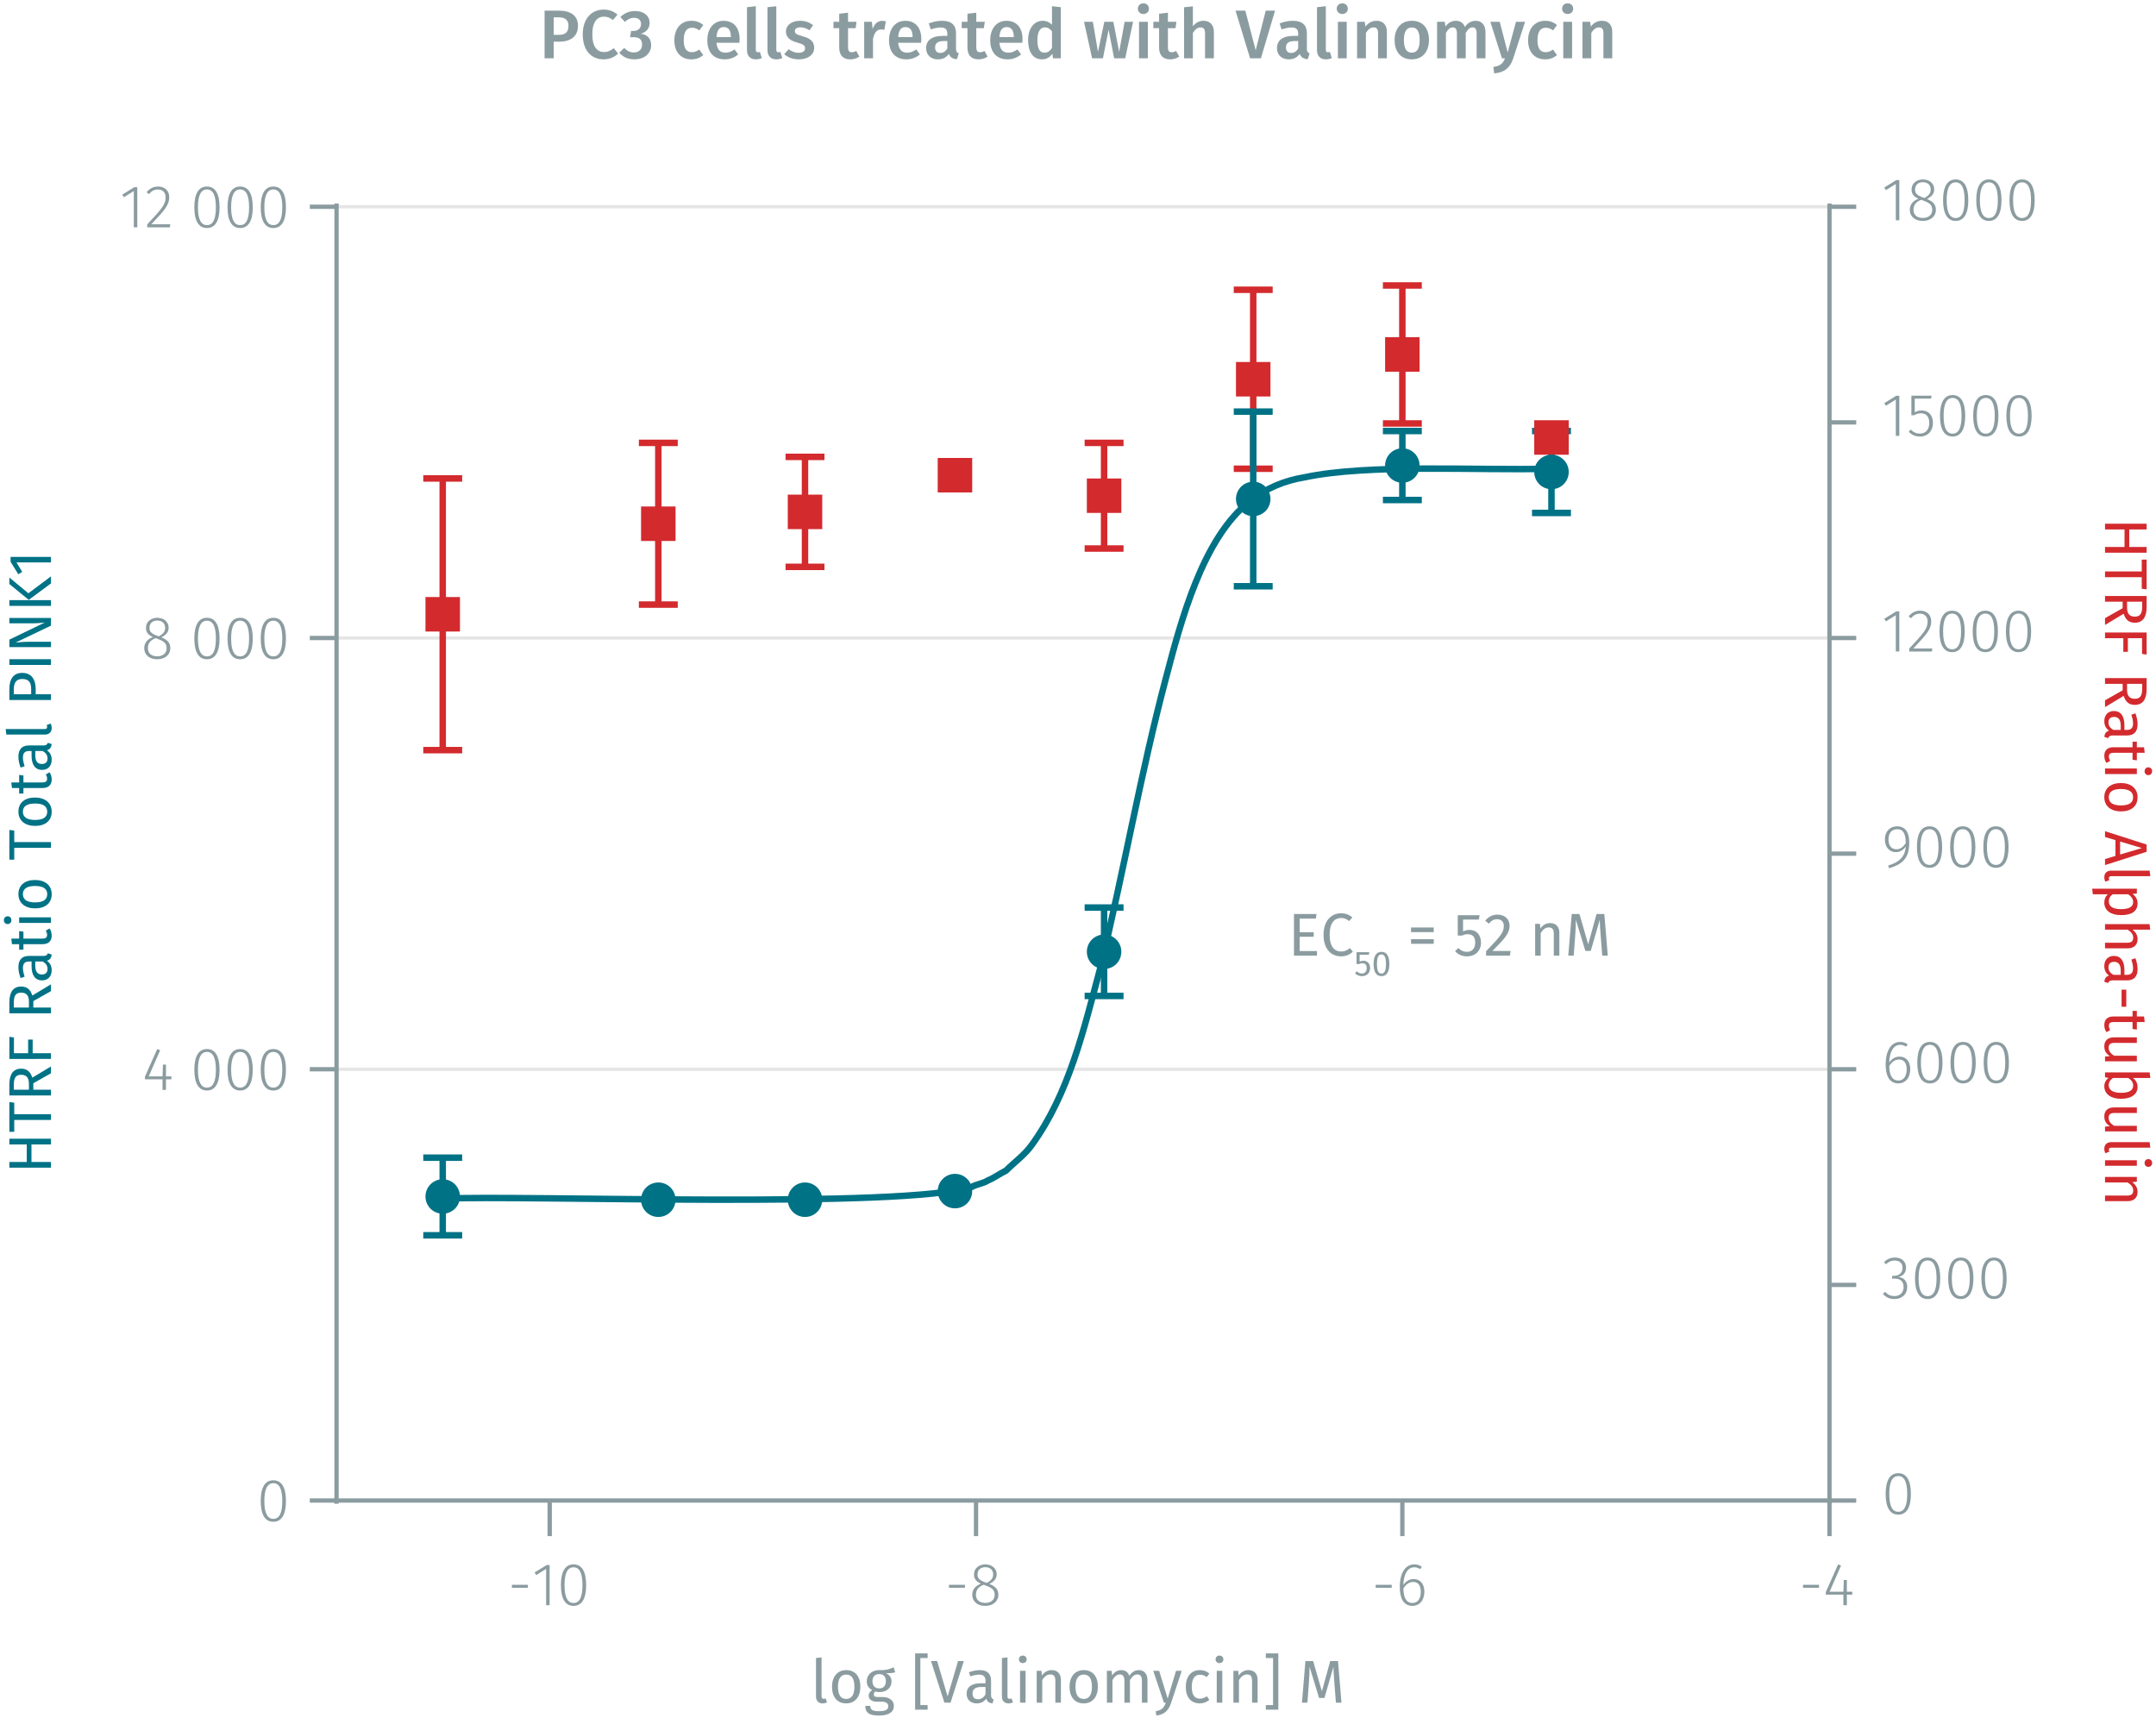 <?xml version="1.0" encoding="UTF-8"?><svg id="Calque_1" xmlns="http://www.w3.org/2000/svg" xmlns:xlink="http://www.w3.org/1999/xlink" viewBox="0 0 500.055 399.838"><defs><symbol id="_1-deep-blue-circle" viewBox="0 0 8 8"><path d="m8,4c0,2.229-1.771,4-4,4-2.208,0-4-1.771-4-4C0,1.792,1.792,0,4,0c2.229,0,4,1.792,4,4" fill="#007286" fill-rule="evenodd"/></symbol><symbol id="_9-dark-red-square" viewBox="0 0 8 8"><polyline points="0 0 0 8 8 8 8 0 0 0" fill="#d32a2e" fill-rule="evenodd"/></symbol></defs><line x1="78.056" y1="247.992" x2="424.324" y2="247.992" fill="none" stroke="#e5e5e5" stroke-miterlimit="10" stroke-width=".75"/><line x1="78.056" y1="147.973" x2="424.324" y2="147.973" fill="none" stroke="#e5e5e5" stroke-miterlimit="10" stroke-width=".75"/><line x1="78.056" y1="47.953" x2="424.324" y2="47.953" fill="none" stroke="#e5e5e5" stroke-miterlimit="10" stroke-width=".75"/><path d="m118.729,367.558h3.712v.7h-3.712v-.7Z" fill="#8b9ca0"/><path d="m127.48,372.292h-.812v-8.419l-2.297,1.429-.378-.602,2.787-1.724h.7v9.315Z" fill="#8b9ca0"/><path d="m135.951,367.641c0,3.151-1.022,4.805-2.927,4.805-1.92,0-2.928-1.667-2.928-4.818s1.008-4.805,2.928-4.805,2.927,1.652,2.927,4.818Zm-5.015-.014c0,2.871.743,4.146,2.088,4.146s2.072-1.261,2.072-4.132-.728-4.146-2.072-4.146c-1.331,0-2.088,1.261-2.088,4.133Z" fill="#8b9ca0"/><path d="m220.097,367.558h3.712v.7h-3.712v-.7Z" fill="#8b9ca0"/><path d="m231.553,369.869c0,1.555-1.261,2.577-3.054,2.577-1.821,0-2.998-1.051-2.998-2.563,0-1.232.729-2.087,2.003-2.592-1.092-.49-1.597-1.106-1.597-2.143,0-1.499,1.274-2.325,2.619-2.325,1.331,0,2.634.771,2.634,2.311,0,.995-.546,1.64-1.681,2.228,1.387.561,2.073,1.261,2.073,2.508Zm-.854,0c0-1.135-.603-1.598-2.073-2.144l-.477-.183c-1.246.491-1.793,1.219-1.793,2.34,0,1.219.869,1.877,2.157,1.877,1.303,0,2.186-.687,2.186-1.891Zm-2.256-2.9l.435.154c1.022-.546,1.471-1.093,1.471-1.961,0-1.078-.742-1.695-1.821-1.695-1.036,0-1.807.603-1.807,1.695,0,.91.477,1.345,1.723,1.807Z" fill="#8b9ca0"/><path d="m319.076,367.558h3.712v.7h-3.712v-.7Z" fill="#8b9ca0"/><path d="m330.364,369.154c0,2.045-1.177,3.292-2.746,3.292-2.171,0-2.955-1.905-2.955-4.356,0-3.25,1.274-5.267,3.361-5.267.715,0,1.247.21,1.737.546l-.351.561c-.434-.28-.868-.435-1.4-.435-1.555,0-2.466,1.709-2.521,4.104.588-.854,1.387-1.373,2.396-1.373,1.345,0,2.479.938,2.479,2.928Zm-.827.028c0-1.625-.756-2.283-1.765-2.283-.967,0-1.751.616-2.283,1.54.056,2.073.645,3.334,2.129,3.334,1.261,0,1.919-1.078,1.919-2.591Z" fill="#8b9ca0"/><path d="m418.185,367.558h3.712v.7h-3.712v-.7Z" fill="#8b9ca0"/><path d="m429.612,369.841h-1.261v2.451h-.799v-2.451h-4.076v-.603l2.844-6.415.687.279-2.661,6.065h3.207l.099-2.731h.7v2.731h1.261v.673Z" fill="#8b9ca0"/><path d="m424.324,348.011v8.252m-99.068-8.252v8.252m-98.88-8.252v8.252m-98.88-8.252v8.252m-50.004-8.252h347.396" fill="none" stroke="#8b9ca0" stroke-miterlimit="10"/><path d="m66.326,348.136c0,3.151-1.022,4.805-2.927,4.805-1.92,0-2.928-1.667-2.928-4.818s1.008-4.805,2.928-4.805,2.927,1.652,2.927,4.818Zm-5.015-.014c0,2.871.743,4.146,2.088,4.146s2.072-1.261,2.072-4.132-.728-4.146-2.072-4.146c-1.331,0-2.088,1.261-2.088,4.133Z" fill="#8b9ca0"/><path d="m39.755,250.317h-1.261v2.451h-.799v-2.451h-4.076v-.603l2.844-6.415.687.279-2.661,6.065h3.207l.099-2.731h.7v2.731h1.261v.673Z" fill="#8b9ca0"/><path d="m50.927,248.118c0,3.151-1.022,4.805-2.927,4.805-1.92,0-2.928-1.667-2.928-4.818s1.008-4.805,2.928-4.805,2.927,1.652,2.927,4.818Zm-5.015-.014c0,2.871.743,4.146,2.088,4.146s2.072-1.261,2.072-4.132-.728-4.146-2.072-4.146c-1.331,0-2.088,1.261-2.088,4.133Z" fill="#8b9ca0"/><path d="m58.626,248.118c0,3.151-1.022,4.805-2.927,4.805-1.92,0-2.928-1.667-2.928-4.818s1.008-4.805,2.928-4.805,2.927,1.652,2.927,4.818Zm-5.015-.014c0,2.871.743,4.146,2.088,4.146s2.072-1.261,2.072-4.132-.728-4.146-2.072-4.146c-1.331,0-2.088,1.261-2.088,4.133Z" fill="#8b9ca0"/><path d="m66.326,248.118c0,3.151-1.022,4.805-2.927,4.805-1.92,0-2.928-1.667-2.928-4.818s1.008-4.805,2.928-4.805,2.927,1.652,2.927,4.818Zm-5.015-.014c0,2.871.743,4.146,2.088,4.146s2.072-1.261,2.072-4.132-.728-4.146-2.072-4.146c-1.331,0-2.088,1.261-2.088,4.133Z" fill="#8b9ca0"/><path d="m39.503,150.326c0,1.555-1.261,2.577-3.054,2.577-1.821,0-2.998-1.051-2.998-2.563,0-1.232.729-2.087,2.003-2.592-1.092-.49-1.597-1.106-1.597-2.143,0-1.499,1.274-2.325,2.619-2.325,1.331,0,2.634.771,2.634,2.311,0,.995-.546,1.64-1.681,2.228,1.387.561,2.073,1.261,2.073,2.508Zm-.854,0c0-1.135-.603-1.598-2.073-2.144l-.477-.183c-1.246.491-1.793,1.219-1.793,2.34,0,1.219.868,1.877,2.157,1.877,1.303,0,2.186-.687,2.186-1.891Zm-2.256-2.9l.435.154c1.022-.546,1.471-1.093,1.471-1.961,0-1.078-.742-1.695-1.821-1.695-1.036,0-1.807.603-1.807,1.695,0,.91.477,1.345,1.723,1.807Z" fill="#8b9ca0"/><path d="m50.926,148.099c0,3.151-1.022,4.805-2.927,4.805-1.92,0-2.928-1.667-2.928-4.818s1.008-4.805,2.928-4.805,2.927,1.652,2.927,4.818Zm-5.015-.014c0,2.871.743,4.146,2.088,4.146s2.072-1.261,2.072-4.132-.728-4.146-2.072-4.146c-1.331,0-2.088,1.261-2.088,4.133Z" fill="#8b9ca0"/><path d="m58.626,148.099c0,3.151-1.022,4.805-2.927,4.805-1.92,0-2.928-1.667-2.928-4.818s1.008-4.805,2.928-4.805,2.927,1.652,2.927,4.818Zm-5.015-.014c0,2.871.743,4.146,2.088,4.146s2.072-1.261,2.072-4.132-.728-4.146-2.072-4.146c-1.331,0-2.088,1.261-2.088,4.133Z" fill="#8b9ca0"/><path d="m66.326,148.099c0,3.151-1.022,4.805-2.927,4.805-1.92,0-2.928-1.667-2.928-4.818s1.008-4.805,2.928-4.805,2.927,1.652,2.927,4.818Zm-5.015-.014c0,2.871.743,4.146,2.088,4.146s2.072-1.261,2.072-4.132-.728-4.146-2.072-4.146c-1.331,0-2.088,1.261-2.088,4.133Z" fill="#8b9ca0"/><path d="m31.843,52.731h-.812v-8.419l-2.297,1.429-.378-.602,2.787-1.724h.7v9.315Z" fill="#8b9ca0"/><path d="m39.25,45.714c0,1.849-1.036,3.012-4.16,6.303h4.412l-.111.715h-5.253v-.687c3.46-3.684,4.272-4.65,4.272-6.289,0-1.106-.701-1.808-1.766-1.808-.896,0-1.513.379-2.087,1.065l-.561-.421c.743-.896,1.569-1.33,2.689-1.33,1.598,0,2.563,1.05,2.563,2.451Z" fill="#8b9ca0"/><path d="m50.926,48.081c0,3.151-1.022,4.805-2.927,4.805-1.92,0-2.928-1.667-2.928-4.818s1.008-4.805,2.928-4.805,2.927,1.652,2.927,4.818Zm-5.015-.014c0,2.871.743,4.146,2.088,4.146s2.072-1.261,2.072-4.132-.728-4.146-2.072-4.146c-1.331,0-2.088,1.261-2.088,4.133Z" fill="#8b9ca0"/><path d="m58.626,48.081c0,3.151-1.022,4.805-2.927,4.805-1.92,0-2.928-1.667-2.928-4.818s1.008-4.805,2.928-4.805,2.927,1.652,2.927,4.818Zm-5.015-.014c0,2.871.743,4.146,2.088,4.146s2.072-1.261,2.072-4.132-.728-4.146-2.072-4.146c-1.331,0-2.088,1.261-2.088,4.133Z" fill="#8b9ca0"/><path d="m66.325,48.081c0,3.151-1.022,4.805-2.927,4.805-1.92,0-2.928-1.667-2.928-4.818s1.008-4.805,2.928-4.805,2.927,1.652,2.927,4.818Zm-5.015-.014c0,2.871.743,4.146,2.088,4.146s2.072-1.261,2.072-4.132-.728-4.146-2.072-4.146c-1.331,0-2.088,1.261-2.088,4.133Z" fill="#8b9ca0"/><path d="m78.056,47.953h-6.203m6.203,100.019h-6.203m6.203,100.019h-6.203m6.203,100.019h-6.203m6.203.75V47.203" fill="none" stroke="#8b9ca0" stroke-miterlimit="10"/><path d="m443.208,346.489c0,3.151-1.022,4.805-2.927,4.805-1.92,0-2.928-1.667-2.928-4.818s1.008-4.805,2.928-4.805,2.927,1.652,2.927,4.818Zm-5.015-.014c0,2.871.743,4.146,2.088,4.146s2.072-1.261,2.072-4.132-.728-4.146-2.072-4.146c-1.331,0-2.088,1.261-2.088,4.133Z" fill="#8b9ca0"/><path d="m442.088,293.986c0,1.261-.799,2.003-1.835,2.185,1.162.057,2.101.854,2.101,2.325,0,1.625-1.162,2.788-2.969,2.788-1.093,0-1.976-.406-2.676-1.205l.519-.462c.658.714,1.316.98,2.129.98,1.373,0,2.157-.854,2.157-2.087,0-1.415-.841-1.961-2.102-1.961h-.616l.112-.659h.448c.98,0,1.919-.588,1.919-1.862,0-1.037-.715-1.682-1.793-1.682-.784,0-1.4.253-2.073.869l-.435-.505c.729-.7,1.527-1.05,2.55-1.05,1.625,0,2.563,1.022,2.563,2.325Z" fill="#8b9ca0"/><path d="m450.012,296.479c0,3.151-1.022,4.805-2.927,4.805-1.92,0-2.928-1.667-2.928-4.818s1.008-4.805,2.928-4.805,2.927,1.652,2.927,4.818Zm-5.015-.014c0,2.871.743,4.146,2.088,4.146s2.072-1.261,2.072-4.132-.728-4.146-2.072-4.146c-1.331,0-2.088,1.261-2.088,4.133Z" fill="#8b9ca0"/><path d="m457.712,296.479c0,3.151-1.022,4.805-2.927,4.805-1.92,0-2.928-1.667-2.928-4.818s1.008-4.805,2.928-4.805,2.927,1.652,2.927,4.818Zm-5.015-.014c0,2.871.743,4.146,2.088,4.146s2.072-1.261,2.072-4.132-.728-4.146-2.072-4.146c-1.331,0-2.088,1.261-2.088,4.133Z" fill="#8b9ca0"/><path d="m465.411,296.479c0,3.151-1.022,4.805-2.927,4.805-1.92,0-2.928-1.667-2.928-4.818s1.008-4.805,2.928-4.805,2.927,1.652,2.927,4.818Zm-5.015-.014c0,2.871.743,4.146,2.088,4.146s2.072-1.261,2.072-4.132-.728-4.146-2.072-4.146c-1.331,0-2.088,1.261-2.088,4.133Z" fill="#8b9ca0"/><path d="m443.055,247.982c0,2.045-1.177,3.292-2.746,3.292-2.171,0-2.955-1.905-2.955-4.356,0-3.25,1.274-5.267,3.361-5.267.715,0,1.247.21,1.737.546l-.351.561c-.434-.28-.868-.435-1.4-.435-1.555,0-2.466,1.709-2.521,4.104.588-.854,1.387-1.373,2.396-1.373,1.345,0,2.479.938,2.479,2.928Zm-.827.028c0-1.625-.756-2.283-1.765-2.283-.967,0-1.751.616-2.283,1.54.056,2.073.645,3.334,2.129,3.334,1.261,0,1.919-1.078,1.919-2.591Z" fill="#8b9ca0"/><path d="m450.544,246.47c0,3.151-1.022,4.805-2.927,4.805-1.92,0-2.928-1.667-2.928-4.818s1.008-4.805,2.928-4.805,2.927,1.652,2.927,4.818Zm-5.015-.014c0,2.871.743,4.146,2.088,4.146s2.072-1.261,2.072-4.132-.728-4.146-2.072-4.146c-1.331,0-2.088,1.261-2.088,4.133Z" fill="#8b9ca0"/><path d="m458.244,246.47c0,3.151-1.022,4.805-2.927,4.805-1.92,0-2.928-1.667-2.928-4.818s1.008-4.805,2.928-4.805,2.927,1.652,2.927,4.818Zm-5.015-.014c0,2.871.743,4.146,2.088,4.146s2.072-1.261,2.072-4.132-.728-4.146-2.072-4.146c-1.331,0-2.088,1.261-2.088,4.133Z" fill="#8b9ca0"/><path d="m465.943,246.47c0,3.151-1.022,4.805-2.927,4.805-1.92,0-2.928-1.667-2.928-4.818s1.008-4.805,2.928-4.805,2.927,1.652,2.927,4.818Zm-5.015-.014c0,2.871.743,4.146,2.088,4.146s2.072-1.261,2.072-4.132-.728-4.146-2.072-4.146c-1.331,0-2.088,1.261-2.088,4.133Z" fill="#8b9ca0"/><path d="m442.83,195.397c0,3.684-1.597,5.043-4.679,5.981l-.21-.631c2.424-.742,3.922-1.933,4.062-4.412-.547.798-1.331,1.303-2.298,1.303-1.442,0-2.535-1.121-2.535-2.941,0-1.905,1.232-3.054,2.83-3.054,1.933,0,2.829,1.442,2.829,3.754Zm-.826.168c.014-2.199-.574-3.25-1.976-3.25-1.246,0-2.017.854-2.017,2.396,0,1.471.729,2.255,1.835,2.255.925,0,1.583-.532,2.157-1.4Z" fill="#8b9ca0"/><path d="m450.46,196.462c0,3.151-1.022,4.805-2.927,4.805-1.92,0-2.928-1.667-2.928-4.818s1.008-4.805,2.928-4.805,2.927,1.652,2.927,4.818Zm-5.015-.014c0,2.871.743,4.146,2.088,4.146s2.072-1.261,2.072-4.132-.728-4.146-2.072-4.146c-1.331,0-2.088,1.261-2.088,4.133Z" fill="#8b9ca0"/><path d="m458.16,196.462c0,3.151-1.022,4.805-2.927,4.805-1.92,0-2.928-1.667-2.928-4.818s1.008-4.805,2.928-4.805,2.927,1.652,2.927,4.818Zm-5.015-.014c0,2.871.743,4.146,2.088,4.146s2.072-1.261,2.072-4.132-.728-4.146-2.072-4.146c-1.331,0-2.088,1.261-2.088,4.133Z" fill="#8b9ca0"/><path d="m465.859,196.462c0,3.151-1.022,4.805-2.927,4.805-1.92,0-2.928-1.667-2.928-4.818s1.008-4.805,2.928-4.805,2.927,1.652,2.927,4.818Zm-5.015-.014c0,2.871.743,4.146,2.088,4.146s2.072-1.261,2.072-4.132-.728-4.146-2.072-4.146c-1.331,0-2.088,1.261-2.088,4.133Z" fill="#8b9ca0"/><path d="m440.519,151.102h-.812v-8.419l-2.297,1.429-.378-.602,2.787-1.724h.7v9.315Z" fill="#8b9ca0"/><path d="m447.926,144.085c0,1.849-1.036,3.012-4.16,6.303h4.412l-.111.715h-5.253v-.687c3.46-3.684,4.272-4.65,4.272-6.289,0-1.106-.701-1.808-1.766-1.808-.896,0-1.513.379-2.087,1.065l-.561-.421c.743-.896,1.569-1.33,2.689-1.33,1.598,0,2.563,1.05,2.563,2.451Z" fill="#8b9ca0"/><path d="m455.695,146.452c0,3.151-1.022,4.805-2.927,4.805-1.92,0-2.928-1.667-2.928-4.818s1.008-4.805,2.928-4.805,2.927,1.652,2.927,4.818Zm-5.015-.014c0,2.871.743,4.146,2.088,4.146s2.072-1.261,2.072-4.132-.728-4.146-2.072-4.146c-1.331,0-2.088,1.261-2.088,4.133Z" fill="#8b9ca0"/><path d="m463.396,146.452c0,3.151-1.022,4.805-2.927,4.805-1.92,0-2.928-1.667-2.928-4.818s1.008-4.805,2.928-4.805,2.927,1.652,2.927,4.818Zm-5.015-.014c0,2.871.743,4.146,2.088,4.146s2.072-1.261,2.072-4.132-.728-4.146-2.072-4.146c-1.331,0-2.088,1.261-2.088,4.133Z" fill="#8b9ca0"/><path d="m471.096,146.452c0,3.151-1.022,4.805-2.927,4.805-1.92,0-2.928-1.667-2.928-4.818s1.008-4.805,2.928-4.805,2.927,1.652,2.927,4.818Zm-5.015-.014c0,2.871.743,4.146,2.088,4.146s2.072-1.261,2.072-4.132-.728-4.146-2.072-4.146c-1.331,0-2.088,1.261-2.088,4.133Z" fill="#8b9ca0"/><path d="m440.519,101.093h-.812v-8.419l-2.297,1.429-.378-.602,2.787-1.724h.7v9.315Z" fill="#8b9ca0"/><path d="m447.884,92.45h-3.782v3.18c.448-.252.953-.435,1.598-.435,1.597,0,2.619,1.093,2.619,2.899,0,1.835-1.163,3.152-2.998,3.152-1.135,0-1.961-.421-2.633-1.121l.504-.49c.589.616,1.219.925,2.129.925,1.317,0,2.144-.952,2.144-2.479,0-1.555-.812-2.228-1.947-2.228-.63,0-1.036.154-1.555.448h-.645v-4.524h4.692l-.126.673Z" fill="#8b9ca0"/><path d="m455.808,96.442c0,3.151-1.022,4.805-2.927,4.805-1.92,0-2.928-1.667-2.928-4.818s1.008-4.805,2.928-4.805,2.927,1.652,2.927,4.818Zm-5.015-.014c0,2.871.743,4.146,2.088,4.146s2.072-1.261,2.072-4.132-.728-4.146-2.072-4.146c-1.331,0-2.088,1.261-2.088,4.133Z" fill="#8b9ca0"/><path d="m463.508,96.442c0,3.151-1.022,4.805-2.927,4.805-1.92,0-2.928-1.667-2.928-4.818s1.008-4.805,2.928-4.805,2.927,1.652,2.927,4.818Zm-5.015-.014c0,2.871.743,4.146,2.088,4.146s2.072-1.261,2.072-4.132-.728-4.146-2.072-4.146c-1.331,0-2.088,1.261-2.088,4.133Z" fill="#8b9ca0"/><path d="m471.208,96.442c0,3.151-1.022,4.805-2.927,4.805-1.92,0-2.928-1.667-2.928-4.818s1.008-4.805,2.928-4.805,2.927,1.652,2.927,4.818Zm-5.015-.014c0,2.871.743,4.146,2.088,4.146s2.072-1.261,2.072-4.132-.728-4.146-2.072-4.146c-1.331,0-2.088,1.261-2.088,4.133Z" fill="#8b9ca0"/><path d="m440.519,51.083h-.812v-8.419l-2.297,1.429-.378-.602,2.787-1.724h.7v9.315Z" fill="#8b9ca0"/><path d="m449.005,48.66c0,1.555-1.261,2.577-3.054,2.577-1.821,0-2.998-1.051-2.998-2.563,0-1.232.729-2.087,2.003-2.592-1.092-.49-1.597-1.106-1.597-2.143,0-1.499,1.274-2.325,2.619-2.325,1.331,0,2.634.771,2.634,2.311,0,.995-.546,1.64-1.681,2.228,1.387.561,2.073,1.261,2.073,2.508Zm-.854,0c0-1.135-.603-1.598-2.073-2.144l-.477-.183c-1.246.491-1.793,1.219-1.793,2.34,0,1.219.868,1.877,2.157,1.877,1.303,0,2.186-.687,2.186-1.891Zm-2.256-2.9l.435.154c1.022-.546,1.471-1.093,1.471-1.961,0-1.078-.742-1.695-1.821-1.695-1.036,0-1.807.603-1.807,1.695,0,.91.477,1.345,1.723,1.807Z" fill="#8b9ca0"/><path d="m456.521,46.433c0,3.151-1.022,4.805-2.927,4.805-1.92,0-2.928-1.667-2.928-4.818s1.008-4.805,2.928-4.805,2.927,1.652,2.927,4.818Zm-5.015-.014c0,2.871.743,4.146,2.088,4.146s2.072-1.261,2.072-4.132-.728-4.146-2.072-4.146c-1.331,0-2.088,1.261-2.088,4.133Z" fill="#8b9ca0"/><path d="m464.222,46.433c0,3.151-1.022,4.805-2.927,4.805-1.92,0-2.928-1.667-2.928-4.818s1.008-4.805,2.928-4.805,2.927,1.652,2.927,4.818Zm-5.015-.014c0,2.871.743,4.146,2.088,4.146s2.072-1.261,2.072-4.132-.728-4.146-2.072-4.146c-1.331,0-2.088,1.261-2.088,4.133Z" fill="#8b9ca0"/><path d="m471.922,46.433c0,3.151-1.022,4.805-2.927,4.805-1.92,0-2.928-1.667-2.928-4.818s1.008-4.805,2.928-4.805,2.927,1.652,2.927,4.818Zm-5.015-.014c0,2.871.743,4.146,2.088,4.146s2.072-1.261,2.072-4.132-.728-4.146-2.072-4.146c-1.331,0-2.088,1.261-2.088,4.133Z" fill="#8b9ca0"/><path d="m424.324,47.953h6.203m-6.203,50.01h6.203m-6.203,50.01h6.203m-6.203,50.01h6.203m-6.203,50.01h6.203m-6.203,50.01h6.203m-6.203,50.01h6.203m-6.203.75V47.203" fill="none" stroke="#8b9ca0" stroke-miterlimit="10"/><path d="m102.682,277.997c19.083-.85,106.543,2.409,122.754-2.749,1.179-.634,2.619-.756,3.76-1.502,1.463-.581,2.712-1.573,4.136-2.251,1.973-1.97,4.38-3.663,6.016-6.001,8.589-11.863,12.007-26.695,15.791-40.758,5.444-22.32,9.349-45.069,15.226-67.263,3.519-13.396,8.564-32.698,19.55-41.258,3.531-2.913,8.092-4.787,12.595-5.501,14.883-3.201,40.8-1.55,56.395-2" fill="none" stroke="#007286" stroke-miterlimit="10" stroke-width="1.5"/><line x1="102.682" y1="110.965" x2="102.682" y2="142.471" fill="none" stroke="#d32a2e" stroke-miterlimit="10" stroke-width="1.5"/><line x1="102.682" y1="142.471" x2="102.682" y2="173.977" fill="none" stroke="#d32a2e" stroke-miterlimit="10" stroke-width="1.5"/><line x1="98.171" y1="110.965" x2="107.194" y2="110.965" fill="none" stroke="#d32a2e" stroke-miterlimit="10" stroke-width="1.5"/><line x1="98.171" y1="173.977" x2="107.194" y2="173.977" fill="none" stroke="#d32a2e" stroke-miterlimit="10" stroke-width="1.5"/><line x1="152.686" y1="102.714" x2="152.686" y2="121.467" fill="none" stroke="#d32a2e" stroke-miterlimit="10" stroke-width="1.5"/><line x1="152.686" y1="121.467" x2="152.686" y2="140.221" fill="none" stroke="#d32a2e" stroke-miterlimit="10" stroke-width="1.5"/><line x1="148.174" y1="102.714" x2="157.198" y2="102.714" fill="none" stroke="#d32a2e" stroke-miterlimit="10" stroke-width="1.5"/><line x1="148.174" y1="140.221" x2="157.198" y2="140.221" fill="none" stroke="#d32a2e" stroke-miterlimit="10" stroke-width="1.5"/><line x1="186.711" y1="105.965" x2="186.711" y2="118.717" fill="none" stroke="#d32a2e" stroke-miterlimit="10" stroke-width="1.5"/><line x1="186.711" y1="118.717" x2="186.711" y2="131.469" fill="none" stroke="#d32a2e" stroke-miterlimit="10" stroke-width="1.5"/><line x1="182.2" y1="105.965" x2="191.223" y2="105.965" fill="none" stroke="#d32a2e" stroke-miterlimit="10" stroke-width="1.5"/><line x1="182.2" y1="131.469" x2="191.223" y2="131.469" fill="none" stroke="#d32a2e" stroke-miterlimit="10" stroke-width="1.5"/><line x1="256.078" y1="102.714" x2="256.078" y2="114.966" fill="none" stroke="#d32a2e" stroke-miterlimit="10" stroke-width="1.5"/><line x1="256.078" y1="114.966" x2="256.078" y2="127.219" fill="none" stroke="#d32a2e" stroke-miterlimit="10" stroke-width="1.5"/><line x1="251.566" y1="102.714" x2="260.589" y2="102.714" fill="none" stroke="#d32a2e" stroke-miterlimit="10" stroke-width="1.5"/><line x1="251.566" y1="127.219" x2="260.589" y2="127.219" fill="none" stroke="#d32a2e" stroke-miterlimit="10" stroke-width="1.5"/><line x1="290.667" y1="67.207" x2="290.667" y2="87.961" fill="none" stroke="#d32a2e" stroke-miterlimit="10" stroke-width="1.5"/><line x1="290.667" y1="87.961" x2="290.667" y2="108.715" fill="none" stroke="#d32a2e" stroke-miterlimit="10" stroke-width="1.5"/><line x1="286.155" y1="67.207" x2="295.178" y2="67.207" fill="none" stroke="#d32a2e" stroke-miterlimit="10" stroke-width="1.5"/><line x1="286.155" y1="108.715" x2="295.178" y2="108.715" fill="none" stroke="#d32a2e" stroke-miterlimit="10" stroke-width="1.5"/><line x1="325.256" y1="66.207" x2="325.256" y2="82.21" fill="none" stroke="#d32a2e" stroke-miterlimit="10" stroke-width="1.5"/><line x1="325.256" y1="82.21" x2="325.256" y2="98.213" fill="none" stroke="#d32a2e" stroke-miterlimit="10" stroke-width="1.5"/><line x1="320.744" y1="66.207" x2="329.768" y2="66.207" fill="none" stroke="#d32a2e" stroke-miterlimit="10" stroke-width="1.5"/><line x1="320.744" y1="98.213" x2="329.768" y2="98.213" fill="none" stroke="#d32a2e" stroke-miterlimit="10" stroke-width="1.5"/><line x1="102.682" y1="268.495" x2="102.682" y2="277.497" fill="none" stroke="#007286" stroke-miterlimit="10" stroke-width="1.5"/><line x1="102.682" y1="277.497" x2="102.682" y2="286.499" fill="none" stroke="#007286" stroke-miterlimit="10" stroke-width="1.5"/><line x1="98.171" y1="268.495" x2="107.194" y2="268.495" fill="none" stroke="#007286" stroke-miterlimit="10" stroke-width="1.5"/><line x1="98.171" y1="286.499" x2="107.194" y2="286.499" fill="none" stroke="#007286" stroke-miterlimit="10" stroke-width="1.5"/><line x1="256.078" y1="210.484" x2="256.078" y2="220.736" fill="none" stroke="#007286" stroke-miterlimit="10" stroke-width="1.5"/><line x1="256.078" y1="220.736" x2="256.078" y2="230.988" fill="none" stroke="#007286" stroke-miterlimit="10" stroke-width="1.5"/><line x1="251.566" y1="210.484" x2="260.589" y2="210.484" fill="none" stroke="#007286" stroke-miterlimit="10" stroke-width="1.5"/><line x1="251.566" y1="230.988" x2="260.589" y2="230.988" fill="none" stroke="#007286" stroke-miterlimit="10" stroke-width="1.5"/><line x1="290.667" y1="95.463" x2="290.667" y2="115.716" fill="none" stroke="#007286" stroke-miterlimit="10" stroke-width="1.5"/><line x1="290.667" y1="115.716" x2="290.667" y2="135.97" fill="none" stroke="#007286" stroke-miterlimit="10" stroke-width="1.5"/><line x1="286.155" y1="95.463" x2="295.178" y2="95.463" fill="none" stroke="#007286" stroke-miterlimit="10" stroke-width="1.5"/><line x1="286.155" y1="135.97" x2="295.178" y2="135.97" fill="none" stroke="#007286" stroke-miterlimit="10" stroke-width="1.5"/><line x1="325.256" y1="99.963" x2="325.256" y2="107.965" fill="none" stroke="#007286" stroke-miterlimit="10" stroke-width="1.5"/><line x1="325.256" y1="107.965" x2="325.256" y2="115.966" fill="none" stroke="#007286" stroke-miterlimit="10" stroke-width="1.5"/><line x1="320.744" y1="99.963" x2="329.768" y2="99.963" fill="none" stroke="#007286" stroke-miterlimit="10" stroke-width="1.5"/><line x1="320.744" y1="115.966" x2="329.768" y2="115.966" fill="none" stroke="#007286" stroke-miterlimit="10" stroke-width="1.5"/><line x1="359.845" y1="99.963" x2="359.845" y2="109.465" fill="none" stroke="#007286" stroke-miterlimit="10" stroke-width="1.5"/><line x1="359.845" y1="109.465" x2="359.845" y2="118.967" fill="none" stroke="#007286" stroke-miterlimit="10" stroke-width="1.5"/><line x1="355.334" y1="99.963" x2="364.357" y2="99.963" fill="none" stroke="#007286" stroke-miterlimit="10" stroke-width="1.5"/><line x1="355.334" y1="118.967" x2="364.357" y2="118.967" fill="none" stroke="#007286" stroke-miterlimit="10" stroke-width="1.5"/><path d="m134.056,5.988c0,2.545-1.841,3.682-4.338,3.682h-1.297v3.857h-2.112V2.467h3.265c2.785,0,4.482,1.137,4.482,3.521Zm-2.209,0c0-1.393-.849-1.969-2.289-1.969h-1.137v4.065h1.137c1.408,0,2.289-.48,2.289-2.097Z" fill="#8b9ca0"/><path d="m143.224,3.395l-1.073,1.248c-.64-.512-1.296-.784-2.049-.784-1.536,0-2.721,1.12-2.721,4.113,0,2.914,1.152,4.098,2.721,4.098.961,0,1.617-.416,2.258-.896l.992,1.248c-.673.688-1.825,1.345-3.329,1.345-2.865,0-4.866-2.033-4.866-5.795,0-3.713,2.112-5.746,4.834-5.746,1.408,0,2.32.416,3.233,1.169Z" fill="#8b9ca0"/><path d="m150.679,5.3c0,1.345-.832,2.193-2.097,2.529,1.344.128,2.448.96,2.448,2.625,0,1.841-1.44,3.313-3.905,3.313-1.473,0-2.657-.544-3.489-1.553l1.137-1.089c.72.721,1.393,1.041,2.24,1.041,1.153,0,1.905-.688,1.905-1.809,0-1.281-.721-1.729-1.937-1.729h-.849l.24-1.456h.576c1.008,0,1.729-.576,1.729-1.633,0-.88-.624-1.408-1.585-1.408-.832,0-1.488.304-2.16.944l-1.041-1.137c.961-.912,2.081-1.377,3.378-1.377,2.225,0,3.409,1.249,3.409,2.737Z" fill="#8b9ca0"/><path d="m163.11,5.812l-.912,1.232c-.56-.416-1.072-.608-1.713-.608-1.184,0-1.904.864-1.904,2.897,0,2.049.752,2.769,1.904,2.769.641,0,1.089-.208,1.713-.608l.912,1.297c-.768.624-1.648.977-2.736.977-2.449,0-3.97-1.697-3.97-4.402s1.521-4.545,3.953-4.545c1.104,0,1.953.304,2.753.992Z" fill="#8b9ca0"/><path d="m171.495,9.926h-5.313c.16,1.729.96,2.289,2.081,2.289.752,0,1.376-.24,2.112-.752l.849,1.168c-.833.673-1.857,1.137-3.138,1.137-2.625,0-4.033-1.745-4.033-4.418,0-2.577,1.36-4.529,3.762-4.529,2.368,0,3.729,1.601,3.729,4.273,0,.271-.032.608-.049.832Zm-1.984-1.425c0-1.393-.496-2.225-1.648-2.225-.961,0-1.569.641-1.681,2.321h3.329v-.097Z" fill="#8b9ca0"/><path d="m173.252,11.591V1.667l2.049-.225v10.084c0,.4.128.593.48.593.176,0,.336-.032.464-.08l.448,1.44c-.353.16-.849.288-1.377.288-1.296,0-2.064-.784-2.064-2.177Z" fill="#8b9ca0"/><path d="m178.004,11.591V1.667l2.049-.225v10.084c0,.4.128.593.48.593.176,0,.336-.032.464-.08l.448,1.44c-.353.16-.849.288-1.377.288-1.296,0-2.064-.784-2.064-2.177Z" fill="#8b9ca0"/><path d="m188.567,5.828l-.801,1.2c-.704-.448-1.376-.688-2.129-.688-.816,0-1.28.336-1.28.848,0,.561.336.816,1.776,1.217,1.729.464,2.705,1.169,2.705,2.673,0,1.761-1.632,2.689-3.569,2.689-1.456,0-2.593-.496-3.377-1.2l1.024-1.153c.656.497,1.44.833,2.305.833.912,0,1.505-.385,1.505-1.024,0-.704-.336-.929-1.921-1.377-1.745-.48-2.513-1.312-2.513-2.561,0-1.409,1.296-2.465,3.265-2.465,1.217,0,2.209.384,3.01,1.008Z" fill="#8b9ca0"/><path d="m199.318,13.127c-.607.433-1.376.641-2.129.641-1.664-.017-2.545-.961-2.545-2.77v-4.466h-1.328v-1.473h1.328v-1.872l2.049-.24v2.112h1.969l-.208,1.473h-1.761v4.418c0,.832.272,1.169.896,1.169.32,0,.641-.097,1.009-.305l.72,1.312Z" fill="#8b9ca0"/><path d="m205.462,4.948l-.353,1.984c-.256-.063-.448-.096-.752-.096-1.024,0-1.553.752-1.873,2.177v4.514h-2.049V5.059h1.777l.191,1.665c.4-1.217,1.217-1.889,2.209-1.889.305,0,.576.032.849.112Z" fill="#8b9ca0"/><path d="m213.638,9.926h-5.313c.16,1.729.96,2.289,2.081,2.289.752,0,1.376-.24,2.112-.752l.849,1.168c-.833.673-1.857,1.137-3.138,1.137-2.625,0-4.033-1.745-4.033-4.418,0-2.577,1.36-4.529,3.762-4.529,2.368,0,3.729,1.601,3.729,4.273,0,.271-.032.608-.049.832Zm-1.984-1.425c0-1.393-.496-2.225-1.648-2.225-.961,0-1.569.641-1.681,2.321h3.329v-.097Z" fill="#8b9ca0"/><path d="m222.375,12.375l-.432,1.36c-.944-.08-1.553-.4-1.873-1.232-.608.896-1.521,1.265-2.545,1.265-1.681,0-2.722-1.072-2.722-2.609,0-1.841,1.377-2.833,3.842-2.833h1.072v-.48c0-1.104-.496-1.473-1.584-1.473-.576,0-1.393.16-2.257.448l-.465-1.393c1.041-.399,2.113-.607,3.058-.607,2.272,0,3.266,1.04,3.266,2.913v3.553c0,.688.224.929.64,1.089Zm-2.657-1.137v-1.713h-.848c-1.329,0-1.985.48-1.985,1.473,0,.816.416,1.281,1.201,1.281.704,0,1.248-.368,1.632-1.041Z" fill="#8b9ca0"/><path d="m229.061,13.127c-.607.433-1.376.641-2.129.641-1.664-.017-2.545-.961-2.545-2.77v-4.466h-1.328v-1.473h1.328v-1.872l2.049-.24v2.112h1.969l-.208,1.473h-1.761v4.418c0,.832.272,1.169.896,1.169.32,0,.641-.097,1.009-.305l.72,1.312Z" fill="#8b9ca0"/><path d="m237.11,9.926h-5.313c.16,1.729.96,2.289,2.081,2.289.752,0,1.376-.24,2.112-.752l.849,1.168c-.833.673-1.857,1.137-3.138,1.137-2.625,0-4.033-1.745-4.033-4.418,0-2.577,1.36-4.529,3.762-4.529,2.368,0,3.729,1.601,3.729,4.273,0,.271-.032.608-.049.832Zm-1.984-1.425c0-1.393-.496-2.225-1.648-2.225-.961,0-1.569.641-1.681,2.321h3.329v-.097Z" fill="#8b9ca0"/><path d="m246.039,1.667v11.86h-1.809l-.145-1.072c-.512.769-1.328,1.312-2.417,1.312-2.112,0-3.217-1.777-3.217-4.466,0-2.609,1.312-4.481,3.409-4.481.896,0,1.601.384,2.129.912V1.442l2.049.225Zm-2.049,9.459v-3.873c-.448-.544-.929-.896-1.616-.896-1.057,0-1.761.896-1.761,2.929,0,2.178.624,2.93,1.632,2.93.753,0,1.265-.368,1.745-1.089Z" fill="#8b9ca0"/><path d="m260.967,13.527h-2.562l-1.28-6.643-1.312,6.643h-2.514l-1.872-8.468h2.049l1.185,6.963,1.473-6.963h2.097l1.345,6.963,1.264-6.963h1.969l-1.84,8.468Z" fill="#8b9ca0"/><path d="m266.485,2.018c0,.688-.528,1.232-1.297,1.232-.752,0-1.28-.544-1.28-1.232,0-.704.528-1.248,1.28-1.248.769,0,1.297.544,1.297,1.248Zm-.257,11.509h-2.049V5.059h2.049v8.468Z" fill="#8b9ca0"/><path d="m273.509,13.127c-.607.433-1.376.641-2.129.641-1.664-.017-2.545-.961-2.545-2.77v-4.466h-1.328v-1.473h1.328v-1.872l2.049-.24v2.112h1.969l-.208,1.473h-1.761v4.418c0,.832.272,1.169.896,1.169.32,0,.641-.097,1.009-.305l.72,1.312Z" fill="#8b9ca0"/><path d="m281.542,7.396v6.131h-2.049v-5.811c0-1.057-.416-1.36-1.04-1.36-.721,0-1.281.496-1.777,1.265v5.906h-2.049V1.683l2.049-.208v4.594c.656-.801,1.44-1.248,2.465-1.248,1.505,0,2.401.976,2.401,2.576Z" fill="#8b9ca0"/><path d="m292.454,13.527h-2.514l-3.377-11.061h2.273l2.4,9.188,2.337-9.188h2.161l-3.281,11.061Z" fill="#8b9ca0"/><path d="m303.75,12.375l-.432,1.36c-.944-.08-1.553-.4-1.873-1.232-.608.896-1.521,1.265-2.545,1.265-1.681,0-2.722-1.072-2.722-2.609,0-1.841,1.377-2.833,3.842-2.833h1.072v-.48c0-1.104-.496-1.473-1.584-1.473-.576,0-1.393.16-2.257.448l-.465-1.393c1.041-.399,2.113-.607,3.058-.607,2.272,0,3.266,1.04,3.266,2.913v3.553c0,.688.224.929.64,1.089Zm-2.657-1.137v-1.713h-.848c-1.329,0-1.985.48-1.985,1.473,0,.816.416,1.281,1.201,1.281.704,0,1.248-.368,1.632-1.041Z" fill="#8b9ca0"/><path d="m305.459,11.591V1.667l2.049-.225v10.084c0,.4.128.593.48.593.176,0,.336-.032.464-.08l.448,1.44c-.353.16-.849.288-1.377.288-1.296,0-2.064-.784-2.064-2.177Z" fill="#8b9ca0"/><path d="m312.613,2.018c0,.688-.528,1.232-1.297,1.232-.752,0-1.28-.544-1.28-1.232,0-.704.528-1.248,1.28-1.248.769,0,1.297.544,1.297,1.248Zm-.257,11.509h-2.049V5.059h2.049v8.468Z" fill="#8b9ca0"/><path d="m321.67,7.396v6.131h-2.049v-5.811c0-1.057-.4-1.36-1.04-1.36-.736,0-1.281.496-1.777,1.28v5.891h-2.049V5.059h1.777l.16,1.104c.656-.848,1.504-1.344,2.576-1.344,1.521,0,2.401.96,2.401,2.576Z" fill="#8b9ca0"/><path d="m331.43,9.285c0,2.674-1.488,4.482-3.985,4.482s-3.985-1.697-3.985-4.482c0-2.656,1.488-4.465,4.001-4.465,2.497,0,3.97,1.696,3.97,4.465Zm-5.81,0c0,2.033.624,2.93,1.824,2.93s1.825-.912,1.825-2.93-.625-2.913-1.81-2.913c-1.2,0-1.84.913-1.84,2.913Z" fill="#8b9ca0"/><path d="m344.536,7.396v6.131h-2.049v-5.811c0-1.057-.416-1.36-.929-1.36-.704,0-1.136.496-1.601,1.28v5.891h-2.049v-5.811c0-1.057-.432-1.36-.928-1.36-.721,0-1.152.496-1.617,1.28v5.891h-2.049V5.059h1.777l.16,1.104c.607-.848,1.376-1.344,2.448-1.344.993,0,1.729.527,2.049,1.424.641-.88,1.425-1.424,2.545-1.424,1.345,0,2.241.976,2.241,2.576Z" fill="#8b9ca0"/><path d="m350.964,13.559c-.641,1.984-1.889,3.265-4.401,3.457l-.208-1.488c1.681-.256,2.225-.801,2.705-2.001h-.705l-2.688-8.468h2.177l1.841,7.107,1.921-7.107h2.112l-2.753,8.5Z" fill="#8b9ca0"/><path d="m361.125,5.812l-.912,1.232c-.56-.416-1.072-.608-1.713-.608-1.184,0-1.904.864-1.904,2.897,0,2.049.752,2.769,1.904,2.769.641,0,1.089-.208,1.713-.608l.912,1.297c-.768.624-1.648.977-2.736.977-2.449,0-3.97-1.697-3.97-4.402s1.521-4.545,3.953-4.545c1.104,0,1.953.304,2.753.992Z" fill="#8b9ca0"/><path d="m364.884,2.018c0,.688-.528,1.232-1.297,1.232-.752,0-1.28-.544-1.28-1.232,0-.704.528-1.248,1.28-1.248.769,0,1.297.544,1.297,1.248Zm-.257,11.509h-2.049V5.059h2.049v8.468Z" fill="#8b9ca0"/><path d="m373.942,7.396v6.131h-2.049v-5.811c0-1.057-.4-1.36-1.04-1.36-.736,0-1.281.496-1.777,1.28v5.891h-2.049V5.059h1.777l.16,1.104c.656-.848,1.504-1.344,2.576-1.344,1.521,0,2.401.96,2.401,2.576Z" fill="#8b9ca0"/><path d="m189.262,393.439v-8.895l1.288-.154v9.021c0,.392.126.588.463.588.182,0,.336-.028.476-.084l.336.896c-.279.154-.644.252-1.022.252-.938,0-1.54-.574-1.54-1.625Z" fill="#8b9ca0"/><path d="m199.555,391.198c0,2.283-1.204,3.866-3.292,3.866-2.101,0-3.291-1.513-3.291-3.852,0-2.283,1.204-3.866,3.306-3.866s3.277,1.513,3.277,3.852Zm-5.196.015c0,1.919.672,2.815,1.904,2.815s1.905-.896,1.905-2.83c0-1.919-.672-2.815-1.891-2.815-1.233,0-1.919.896-1.919,2.83Z" fill="#8b9ca0"/><path d="m207.633,387.85c-.616.196-1.317.225-2.157.225.868.392,1.303,1.008,1.303,1.862,0,1.457-1.051,2.508-2.815,2.508-.337,0-.631-.042-.938-.141-.211.154-.364.421-.364.687,0,.336.21.603.966.603h1.177c1.513,0,2.521.868,2.521,2.045,0,1.429-1.177,2.241-3.46,2.241-2.409,0-3.165-.742-3.165-2.241h1.162c0,.841.378,1.232,2.003,1.232,1.597,0,2.157-.405,2.157-1.148,0-.7-.561-1.05-1.484-1.05h-1.163c-1.316,0-1.904-.659-1.904-1.401,0-.477.279-.952.812-1.303-.854-.448-1.246-1.093-1.246-2.045,0-1.513,1.219-2.577,2.844-2.577,1.835.042,2.507-.267,3.375-.658l.379,1.162Zm-5.281,2.073c0,.98.547,1.667,1.555,1.667s1.555-.616,1.555-1.681c0-1.079-.532-1.64-1.582-1.64-.995,0-1.527.687-1.527,1.653Z" fill="#8b9ca0"/><path d="m215.148,384.545h-1.681v10.912h1.681v1.064h-2.899v-13.056h2.899v1.079Z" fill="#8b9ca0"/><path d="m220.469,394.896h-1.429l-3.109-9.651h1.429l2.424,8.209,2.423-8.209h1.345l-3.082,9.651Z" fill="#8b9ca0"/><path d="m230.48,394.168l-.294.896c-.742-.084-1.219-.378-1.443-1.106-.518.771-1.302,1.106-2.198,1.106-1.472,0-2.354-.91-2.354-2.228,0-1.582,1.19-2.437,3.25-2.437h1.134v-.547c0-1.064-.518-1.456-1.54-1.456-.547,0-1.233.14-1.989.392l-.322-.938c.91-.336,1.723-.504,2.549-.504,1.779,0,2.592.91,2.592,2.451v3.376c0,.645.238.854.616.994Zm-1.905-1.219v-1.694h-.966c-1.359,0-2.046.504-2.046,1.513,0,.868.435,1.33,1.275,1.33.756,0,1.316-.378,1.736-1.148Z" fill="#8b9ca0"/><path d="m232.381,393.439v-8.895l1.288-.154v9.021c0,.392.126.588.463.588.182,0,.336-.028.476-.084l.336.896c-.279.154-.644.252-1.022.252-.938,0-1.54-.574-1.54-1.625Z" fill="#8b9ca0"/><path d="m238.122,384.853c0,.49-.364.868-.91.868-.532,0-.896-.378-.896-.868,0-.505.364-.883.896-.883.546,0,.91.378.91.883Zm-.252,10.043h-1.288v-7.382h1.288v7.382Z" fill="#8b9ca0"/><path d="m246.061,389.601v5.295h-1.288v-5.112c0-1.107-.448-1.43-1.163-1.43-.826,0-1.387.519-1.877,1.303v5.239h-1.288v-7.382h1.106l.112,1.093c.504-.757,1.288-1.261,2.255-1.261,1.358,0,2.143.854,2.143,2.255Z" fill="#8b9ca0"/><path d="m254.644,391.198c0,2.283-1.204,3.866-3.292,3.866-2.101,0-3.291-1.513-3.291-3.852,0-2.283,1.204-3.866,3.306-3.866s3.277,1.513,3.277,3.852Zm-5.196.015c0,1.919.672,2.815,1.904,2.815s1.905-.896,1.905-2.83c0-1.919-.672-2.815-1.891-2.815-1.233,0-1.919.896-1.919,2.83Z" fill="#8b9ca0"/><path d="m266.14,389.601v5.295h-1.289v-5.112c0-1.107-.477-1.43-1.036-1.43-.799,0-1.233.519-1.737,1.303v5.239h-1.289v-5.112c0-1.107-.476-1.43-1.036-1.43-.799,0-1.247.519-1.737,1.303v5.239h-1.288v-7.382h1.106l.112,1.078c.49-.742,1.162-1.246,2.129-1.246.91,0,1.583.49,1.862,1.33.533-.798,1.205-1.33,2.199-1.33,1.205,0,2.004.868,2.004,2.255Z" fill="#8b9ca0"/><path d="m271.625,394.938c-.519,1.569-1.387,2.718-3.432,2.941l-.14-1.009c1.498-.252,1.919-.826,2.339-1.975h-.435l-2.479-7.382h1.373l1.976,6.443,1.933-6.443h1.331l-2.466,7.424Z" fill="#8b9ca0"/><path d="m280.501,388.144l-.616.812c-.505-.364-.967-.546-1.583-.546-1.162,0-1.891.91-1.891,2.829,0,1.934.729,2.731,1.891,2.731.616,0,1.051-.195,1.611-.56l.588.84c-.658.532-1.4.812-2.255.812-1.989,0-3.222-1.415-3.222-3.796,0-2.354,1.219-3.922,3.222-3.922.868,0,1.568.224,2.255.798Z" fill="#8b9ca0"/><path d="m283.747,384.853c0,.49-.364.868-.91.868-.532,0-.896-.378-.896-.868,0-.505.364-.883.896-.883.546,0,.91.378.91.883Zm-.252,10.043h-1.288v-7.382h1.288v7.382Z" fill="#8b9ca0"/><path d="m291.687,389.601v5.295h-1.288v-5.112c0-1.107-.448-1.43-1.163-1.43-.826,0-1.387.519-1.877,1.303v5.239h-1.288v-7.382h1.106l.112,1.093c.504-.757,1.288-1.261,2.255-1.261,1.358,0,2.143.854,2.143,2.255Z" fill="#8b9ca0"/><path d="m296.487,396.521h-2.899v-1.064h1.681v-10.912h-1.681v-1.079h2.899v13.056Z" fill="#8b9ca0"/><path d="m311.134,394.896h-1.289l-.336-4.356c-.126-1.513-.224-3.138-.238-3.936l-2.087,7.199h-1.246l-2.199-7.214c0,1.135-.07,2.634-.183,4.048l-.322,4.259h-1.261l.799-9.651h1.793l2.031,7.018,1.933-7.018h1.808l.798,9.651Z" fill="#8b9ca0"/><path d="m7.298,265.428v4.062h4.524v1.331H2.171v-1.331h4.034v-4.062H2.171v-1.33h9.651v1.33h-4.524Z" fill="#007286"/><path d="m3.306,255.74v2.676h8.517v1.33H3.306v2.746h-1.135v-6.892l1.135.14Z" fill="#007286"/><path d="m7.733,251.233v1.499h4.09v1.331H2.171v-2.536c0-2.409.925-3.67,2.731-3.67,1.359,0,2.171.701,2.592,2.088l4.328-2.605v1.582l-4.09,2.312Zm-1.022.154c0-1.345-.505-2.115-1.808-2.115-1.204,0-1.694.687-1.694,2.27v1.19h3.502v-1.345Z" fill="#007286"/><path d="m2.171,245.594v-5.127l1.064.154v3.642h3.292v-3.151h1.051v3.151h4.244v1.331H2.171Z" fill="#007286"/><path d="m7.733,232.18v1.499h4.09v1.331H2.171v-2.536c0-2.409.925-3.67,2.731-3.67,1.359,0,2.171.701,2.592,2.088l4.328-2.605v1.582l-4.09,2.312Zm-1.022.154c0-1.345-.505-2.115-1.808-2.115-1.204,0-1.694.687-1.694,2.27v1.19h3.502v-1.345Z" fill="#007286"/><path d="m11.094,221.091l.896.294c-.084.742-.378,1.219-1.106,1.443.771.518,1.106,1.302,1.106,2.198,0,1.472-.91,2.354-2.228,2.354-1.582,0-2.437-1.19-2.437-3.25v-1.134h-.547c-1.064,0-1.457.518-1.457,1.54,0,.547.141,1.233.393,1.989l-.938.322c-.336-.91-.504-1.723-.504-2.549,0-1.779.91-2.592,2.451-2.592h3.376c.645,0,.854-.238.994-.616Zm-1.219,1.905h-1.694v.966c0,1.359.504,2.046,1.513,2.046.868,0,1.33-.435,1.33-1.275,0-.756-.378-1.316-1.148-1.736Z" fill="#007286"/><path d="m11.487,215.338c.336.49.504,1.022.504,1.652,0,1.247-.729,1.989-2.101,1.989h-4.455v1.289h-.994v-1.289h-1.667l-.154-1.288h1.821v-1.751l.994.14v1.611h4.398c.742,0,1.093-.238,1.093-.883,0-.322-.098-.616-.294-.98l.854-.49Z" fill="#007286"/><path d="m1.78,212.511c.49,0,.868.363.868.91,0,.532-.378.896-.868.896-.505,0-.883-.364-.883-.896,0-.547.378-.91.883-.91Zm10.043.252v1.288h-7.382v-1.288h7.382Z" fill="#007286"/><path d="m8.125,204.095c2.283,0,3.866,1.204,3.866,3.292,0,2.101-1.513,3.291-3.852,3.291-2.283,0-3.866-1.204-3.866-3.306s1.513-3.277,3.852-3.277Zm.015,5.196c1.919,0,2.815-.672,2.815-1.904s-.896-1.905-2.83-1.905c-1.919,0-2.815.672-2.815,1.891,0,1.233.896,1.919,2.83,1.919Z" fill="#007286"/><path d="m3.306,192.629v2.676h8.517v1.33H3.306v2.746h-1.135v-6.892l1.135.14Z" fill="#007286"/><path d="m8.125,184.971c2.283,0,3.866,1.204,3.866,3.292,0,2.101-1.513,3.291-3.852,3.291-2.283,0-3.866-1.204-3.866-3.306s1.513-3.277,3.852-3.277Zm.015,5.196c1.919,0,2.815-.672,2.815-1.904s-.896-1.905-2.83-1.905c-1.919,0-2.815.672-2.815,1.891,0,1.233.896,1.919,2.83,1.919Z" fill="#007286"/><path d="m11.487,179.12c.336.49.504,1.022.504,1.652,0,1.247-.729,1.989-2.101,1.989h-4.455v1.289h-.994v-1.289h-1.667l-.154-1.288h1.821v-1.751l.994.14v1.611h4.398c.742,0,1.093-.238,1.093-.883,0-.322-.098-.616-.294-.98l.854-.49Z" fill="#007286"/><path d="m11.094,172.273l.896.294c-.084.742-.378,1.219-1.106,1.443.771.518,1.106,1.303,1.106,2.199,0,1.471-.91,2.353-2.228,2.353-1.582,0-2.437-1.19-2.437-3.249v-1.135h-.547c-1.064,0-1.457.518-1.457,1.54,0,.547.141,1.233.393,1.989l-.938.322c-.336-.91-.504-1.723-.504-2.549,0-1.779.91-2.592,2.451-2.592h3.376c.645,0,.854-.238.994-.616Zm-1.219,1.905h-1.694v.966c0,1.359.504,2.046,1.513,2.046.868,0,1.33-.435,1.33-1.275,0-.756-.378-1.316-1.148-1.736Z" fill="#007286"/><path d="m10.366,170.372H1.471l-.154-1.288h9.021c.392,0,.588-.126.588-.463,0-.182-.028-.336-.084-.476l.896-.336c.154.279.252.644.252,1.022,0,.938-.574,1.54-1.625,1.54Z" fill="#007286"/><path d="m5.155,156.06c2.214,0,3.124,1.611,3.124,3.74v1.219h3.544v1.331H2.171v-2.536c0-2.325.953-3.754,2.983-3.754Zm.015,1.415c-1.443,0-1.961.925-1.961,2.354v1.19h4.02v-1.163c0-1.429-.42-2.381-2.059-2.381Z" fill="#007286"/><path d="m11.823,152.886v1.331H2.171v-1.331h9.651Z" fill="#007286"/><path d="m11.823,143.321v1.778l-8.194,3.923c.798-.07,1.975-.183,3.768-.183h4.427v1.247H2.171v-1.737l8.209-3.964c-.225.027-1.766.182-2.942.182H2.171v-1.246h9.651Z" fill="#007286"/><path d="m6.583,137.597l5.239-3.922v1.639l-5.154,3.81-4.497-3.67v-1.513l4.412,3.656Zm5.239,1.597v1.331H2.171v-1.331h9.651Z" fill="#007286"/><path d="m11.823,129.155v1.289H3.825l1.33,2.185-.91.561-1.793-2.899v-1.135h9.371Z" fill="#007286"/><path d="m492.756,126.857v-4.062h-4.524v-1.331h9.651v1.331h-4.034v4.062h4.034v1.33h-9.651v-1.33h4.524Z" fill="#d32a2e"/><path d="m496.748,136.545v-2.676h-8.517v-1.33h8.517v-2.746h1.135v6.892l-1.135-.14Z" fill="#d32a2e"/><path d="m492.321,141.052v-1.499h-4.09v-1.331h9.651v2.536c0,2.409-.925,3.67-2.731,3.67-1.359,0-2.171-.701-2.592-2.088l-4.328,2.605v-1.582l4.09-2.312Zm1.022-.154c0,1.345.505,2.115,1.808,2.115,1.204,0,1.694-.687,1.694-2.27v-1.19h-3.502v1.345Z" fill="#d32a2e"/><path d="m497.883,146.691v5.127l-1.064-.154v-3.642h-3.292v3.151h-1.051v-3.151h-4.244v-1.331h9.651Z" fill="#d32a2e"/><path d="m492.321,160.105v-1.499h-4.09v-1.331h9.651v2.536c0,2.409-.925,3.67-2.731,3.67-1.359,0-2.171-.701-2.592-2.088l-4.328,2.605v-1.582l4.09-2.312Zm1.022-.154c0,1.345.505,2.115,1.808,2.115,1.204,0,1.694-.687,1.694-2.27v-1.19h-3.502v1.345Z" fill="#d32a2e"/><path d="m488.96,171.194l-.896-.294c.084-.742.378-1.219,1.106-1.443-.771-.518-1.106-1.303-1.106-2.199,0-1.471.91-2.353,2.228-2.353,1.582,0,2.437,1.19,2.437,3.249v1.135h.547c1.064,0,1.457-.518,1.457-1.54,0-.547-.141-1.233-.393-1.989l.938-.322c.336.91.504,1.723.504,2.549,0,1.779-.91,2.592-2.451,2.592h-3.376c-.645,0-.854.238-.994.616Zm1.219-1.905h1.694v-.966c0-1.359-.504-2.046-1.513-2.046-.868,0-1.33.435-1.33,1.275,0,.756.378,1.316,1.148,1.736Z" fill="#d32a2e"/><path d="m488.567,176.947c-.336-.49-.504-1.022-.504-1.652,0-1.247.729-1.989,2.101-1.989h4.455v-1.289h.994v1.289h1.667l.154,1.288h-1.821v1.751l-.994-.14v-1.611h-4.398c-.742,0-1.093.238-1.093.883,0,.322.098.616.294.98l-.854.49Z" fill="#d32a2e"/><path d="m488.231,179.522v-1.288h7.382v1.288h-7.382Zm10.043.252c-.49,0-.868-.364-.868-.91,0-.532.378-.896.868-.896.505,0,.883.364.883.896,0,.546-.378.91-.883.91Z" fill="#d32a2e"/><path d="m491.93,188.19c-2.283,0-3.866-1.204-3.866-3.292,0-2.101,1.513-3.291,3.852-3.291,2.283,0,3.866,1.204,3.866,3.306s-1.513,3.277-3.852,3.277Zm-.015-5.196c-1.919,0-2.815.672-2.815,1.904s.896,1.905,2.83,1.905c1.919,0,2.815-.672,2.815-1.891,0-1.233-.896-1.919-2.83-1.919Z" fill="#d32a2e"/><path d="m490.654,198.508v-3.656l-2.423-.729v-1.345l9.651,3.096v1.681l-9.651,3.082v-1.4l2.423-.729Zm1.079-.322l5.043-1.499-5.043-1.513v3.012Z" fill="#d32a2e"/><path d="m489.688,201.922h8.895l.154,1.288h-9.021c-.392,0-.588.126-.588.463,0,.182.028.336.084.476l-.896.336c-.154-.279-.252-.644-.252-1.022,0-.938.574-1.54,1.625-1.54Z" fill="#d32a2e"/><path d="m491.93,212.242c-2.241,0-3.866-.995-3.866-2.899,0-.799.266-1.457.84-1.934h-3.501l-.154-1.288h10.365v1.106l-.994.098c.756.547,1.162,1.345,1.162,2.186,0,1.961-1.526,2.731-3.852,2.731Zm0-1.387c1.919,0,2.829-.561,2.829-1.667,0-.784-.561-1.387-1.148-1.779h-3.6c-.574.379-.896.953-.896,1.625,0,1.177.882,1.821,2.815,1.821Z" fill="#d32a2e"/><path d="m493.526,219.941h-5.295v-1.288h5.112c1.107,0,1.43-.477,1.43-1.177,0-.799-.519-1.373-1.289-1.863h-5.253v-1.288h10.338l.14,1.288h-4.118c.729.532,1.19,1.261,1.19,2.186,0,1.345-.868,2.143-2.255,2.143Z" fill="#d32a2e"/><path d="m488.96,227.992l-.896-.294c.084-.742.378-1.219,1.106-1.443-.771-.518-1.106-1.302-1.106-2.198,0-1.472.91-2.354,2.228-2.354,1.582,0,2.437,1.19,2.437,3.25v1.134h.547c1.064,0,1.457-.518,1.457-1.54,0-.547-.141-1.233-.393-1.989l.938-.322c.336.91.504,1.723.504,2.549,0,1.779-.91,2.592-2.451,2.592h-3.376c-.645,0-.854.238-.994.616Zm1.219-1.905h1.694v-.966c0-1.359-.504-2.046-1.513-2.046-.868,0-1.33.435-1.33,1.275,0,.756.378,1.316,1.148,1.736Z" fill="#d32a2e"/><path d="m493.162,229.529v3.964h-1.093v-3.964h1.093Z" fill="#d32a2e"/><path d="m488.567,239.387c-.336-.49-.504-1.022-.504-1.652,0-1.247.729-1.989,2.101-1.989h4.455v-1.289h.994v1.289h1.667l.154,1.288h-1.821v1.751l-.994-.14v-1.611h-4.398c-.742,0-1.093.238-1.093.883,0,.322.098.616.294.98l-.854.49Z" fill="#d32a2e"/><path d="m488.231,246.149v-1.106l1.148-.099c-.896-.56-1.316-1.246-1.316-2.297,0-1.289.812-2.059,2.255-2.059h5.295v1.288h-5.154c-1.009,0-1.387.336-1.387,1.135s.532,1.4,1.274,1.849h5.267v1.289h-7.382Z" fill="#d32a2e"/><path d="m491.93,254.844c-2.312,0-3.866-1.106-3.866-2.899,0-.812.364-1.457.98-1.961l-.812-.127v-1.134h10.352l.154,1.288h-4.049c.687.505,1.093,1.19,1.093,2.087,0,1.667-1.387,2.746-3.852,2.746Zm0-1.387c2.101,0,2.829-.687,2.829-1.723,0-.812-.561-1.345-1.148-1.724h-3.53c-.588.379-.994.967-.994,1.625,0,1.079.826,1.821,2.844,1.821Z" fill="#d32a2e"/><path d="m488.231,262.403v-1.106l1.148-.099c-.896-.56-1.316-1.246-1.316-2.297,0-1.289.812-2.059,2.255-2.059h5.295v1.288h-5.154c-1.009,0-1.387.336-1.387,1.135s.532,1.4,1.274,1.849h5.267v1.289h-7.382Z" fill="#d32a2e"/><path d="m489.688,264.893h8.895l.154,1.288h-9.021c-.392,0-.588.126-.588.463,0,.182.028.336.084.476l-.896.336c-.154-.279-.252-.644-.252-1.022,0-.938.574-1.54,1.625-1.54Z" fill="#d32a2e"/><path d="m488.231,270.381v-1.288h7.382v1.288h-7.382Zm10.043.252c-.49,0-.868-.363-.868-.91,0-.532.378-.896.868-.896.505,0,.883.364.883.896,0,.547-.378.91-.883.91Z" fill="#d32a2e"/><path d="m493.526,278.573h-5.295v-1.288h5.112c1.107,0,1.43-.448,1.43-1.163,0-.826-.519-1.387-1.303-1.877h-5.239v-1.288h7.382v1.106l-1.093.112c.757.504,1.261,1.288,1.261,2.255,0,1.358-.854,2.143-2.255,2.143Z" fill="#d32a2e"/><path d="m305.19,213.052h-3.74v3.152h3.25v1.064h-3.25v3.306h4.006v1.064h-5.337v-9.651h5.226l-.154,1.064Z" fill="#8b9ca0"/><path d="m313.661,212.771l-.729.854c-.603-.49-1.19-.714-1.863-.714-1.456,0-2.675.98-2.675,3.894,0,2.788,1.162,3.881,2.661,3.881.91,0,1.513-.393,2.059-.799l.659.841c-.532.546-1.457,1.078-2.76,1.078-2.34,0-4.034-1.751-4.034-5.001s1.821-4.986,4.006-4.986c1.219,0,1.905.336,2.676.952Z" fill="#8b9ca0"/><path d="m317.478,221.427h-2.131v1.608c.286-.146.58-.212.874-.212.922,0,1.551.645,1.551,1.73s-.76,1.845-1.895,1.845c-.693,0-1.191-.261-1.616-.693l.441-.433c.343.343.693.514,1.167.514.686,0,1.118-.448,1.118-1.249,0-.841-.433-1.135-.995-1.135-.294,0-.515.065-.776.188h-.587v-2.751h2.955l-.106.587Z" fill="#8b9ca0"/><path d="m322.244,223.574c0,1.812-.604,2.824-1.829,2.824s-1.828-1.012-1.828-2.824.604-2.816,1.828-2.816,1.829,1.013,1.829,2.816Zm-2.874,0c0,1.608.359,2.229,1.045,2.229.678,0,1.045-.62,1.045-2.229,0-1.6-.367-2.221-1.045-2.221-.686,0-1.045.621-1.045,2.221Z" fill="#8b9ca0"/><path d="m327.271,215.111h5.268v1.078h-5.268v-1.078Zm0,2.703h5.268v1.079h-5.268v-1.079Z" fill="#8b9ca0"/><path d="m342.995,213.276h-3.655v2.759c.49-.252.994-.363,1.498-.363,1.583,0,2.662,1.106,2.662,2.969s-1.303,3.166-3.25,3.166c-1.19,0-2.045-.448-2.773-1.19l.756-.742c.589.588,1.191.882,2.004.882,1.177,0,1.919-.771,1.919-2.143,0-1.443-.742-1.947-1.709-1.947-.505,0-.883.112-1.331.322h-1.009v-4.721h5.071l-.183,1.009Z" fill="#8b9ca0"/><path d="m350.135,214.691c0,1.75-1.12,2.997-3.992,5.869h4.217l-.154,1.078h-5.533v-1.022c3.307-3.446,4.118-4.343,4.118-5.869,0-.98-.63-1.555-1.54-1.555-.785,0-1.303.308-1.934,1.022l-.84-.673c.756-.938,1.666-1.414,2.843-1.414,1.724,0,2.815,1.106,2.815,2.563Z" fill="#8b9ca0"/><path d="m361.671,216.344v5.295h-1.288v-5.112c0-1.107-.448-1.43-1.163-1.43-.826,0-1.387.519-1.877,1.303v5.239h-1.288v-7.382h1.106l.112,1.093c.504-.757,1.288-1.261,2.255-1.261,1.358,0,2.143.854,2.143,2.255Z" fill="#8b9ca0"/><path d="m372.901,221.639h-1.288l-.337-4.356c-.126-1.513-.224-3.138-.238-3.937l-2.087,7.2h-1.246l-2.199-7.214c0,1.135-.07,2.634-.183,4.049l-.322,4.258h-1.261l.799-9.651h1.793l2.031,7.018,1.933-7.018h1.808l.798,9.651Z" fill="#8b9ca0"/><use width="8" height="8" transform="translate(98.682 138.471)" xlink:href="#_9-dark-red-square"/><use width="8" height="8" transform="translate(148.686 117.467)" xlink:href="#_9-dark-red-square"/><use width="8" height="8" transform="translate(182.711 114.717)" xlink:href="#_9-dark-red-square"/><use width="8" height="8" transform="translate(217.489 106.215)" xlink:href="#_9-dark-red-square"/><use width="8" height="8" transform="translate(252.078 110.966)" xlink:href="#_9-dark-red-square"/><use width="8" height="8" transform="translate(286.667 83.961)" xlink:href="#_9-dark-red-square"/><use width="8" height="8" transform="translate(321.256 78.21)" xlink:href="#_9-dark-red-square"/><use width="8" height="8" transform="translate(355.845 97.464)" xlink:href="#_9-dark-red-square"/><use width="8" height="8" transform="translate(98.682 273.497)" xlink:href="#_1-deep-blue-circle"/><use width="8" height="8" transform="translate(148.686 274.247)" xlink:href="#_1-deep-blue-circle"/><use width="8" height="8" transform="translate(182.711 274.247)" xlink:href="#_1-deep-blue-circle"/><use width="8" height="8" transform="translate(217.489 272.247)" xlink:href="#_1-deep-blue-circle"/><use width="8" height="8" transform="translate(252.078 216.736)" xlink:href="#_1-deep-blue-circle"/><use width="8" height="8" transform="translate(286.667 111.716)" xlink:href="#_1-deep-blue-circle"/><use width="8" height="8" transform="translate(321.256 103.965)" xlink:href="#_1-deep-blue-circle"/><use width="8" height="8" transform="translate(355.845 105.465)" xlink:href="#_1-deep-blue-circle"/></svg>